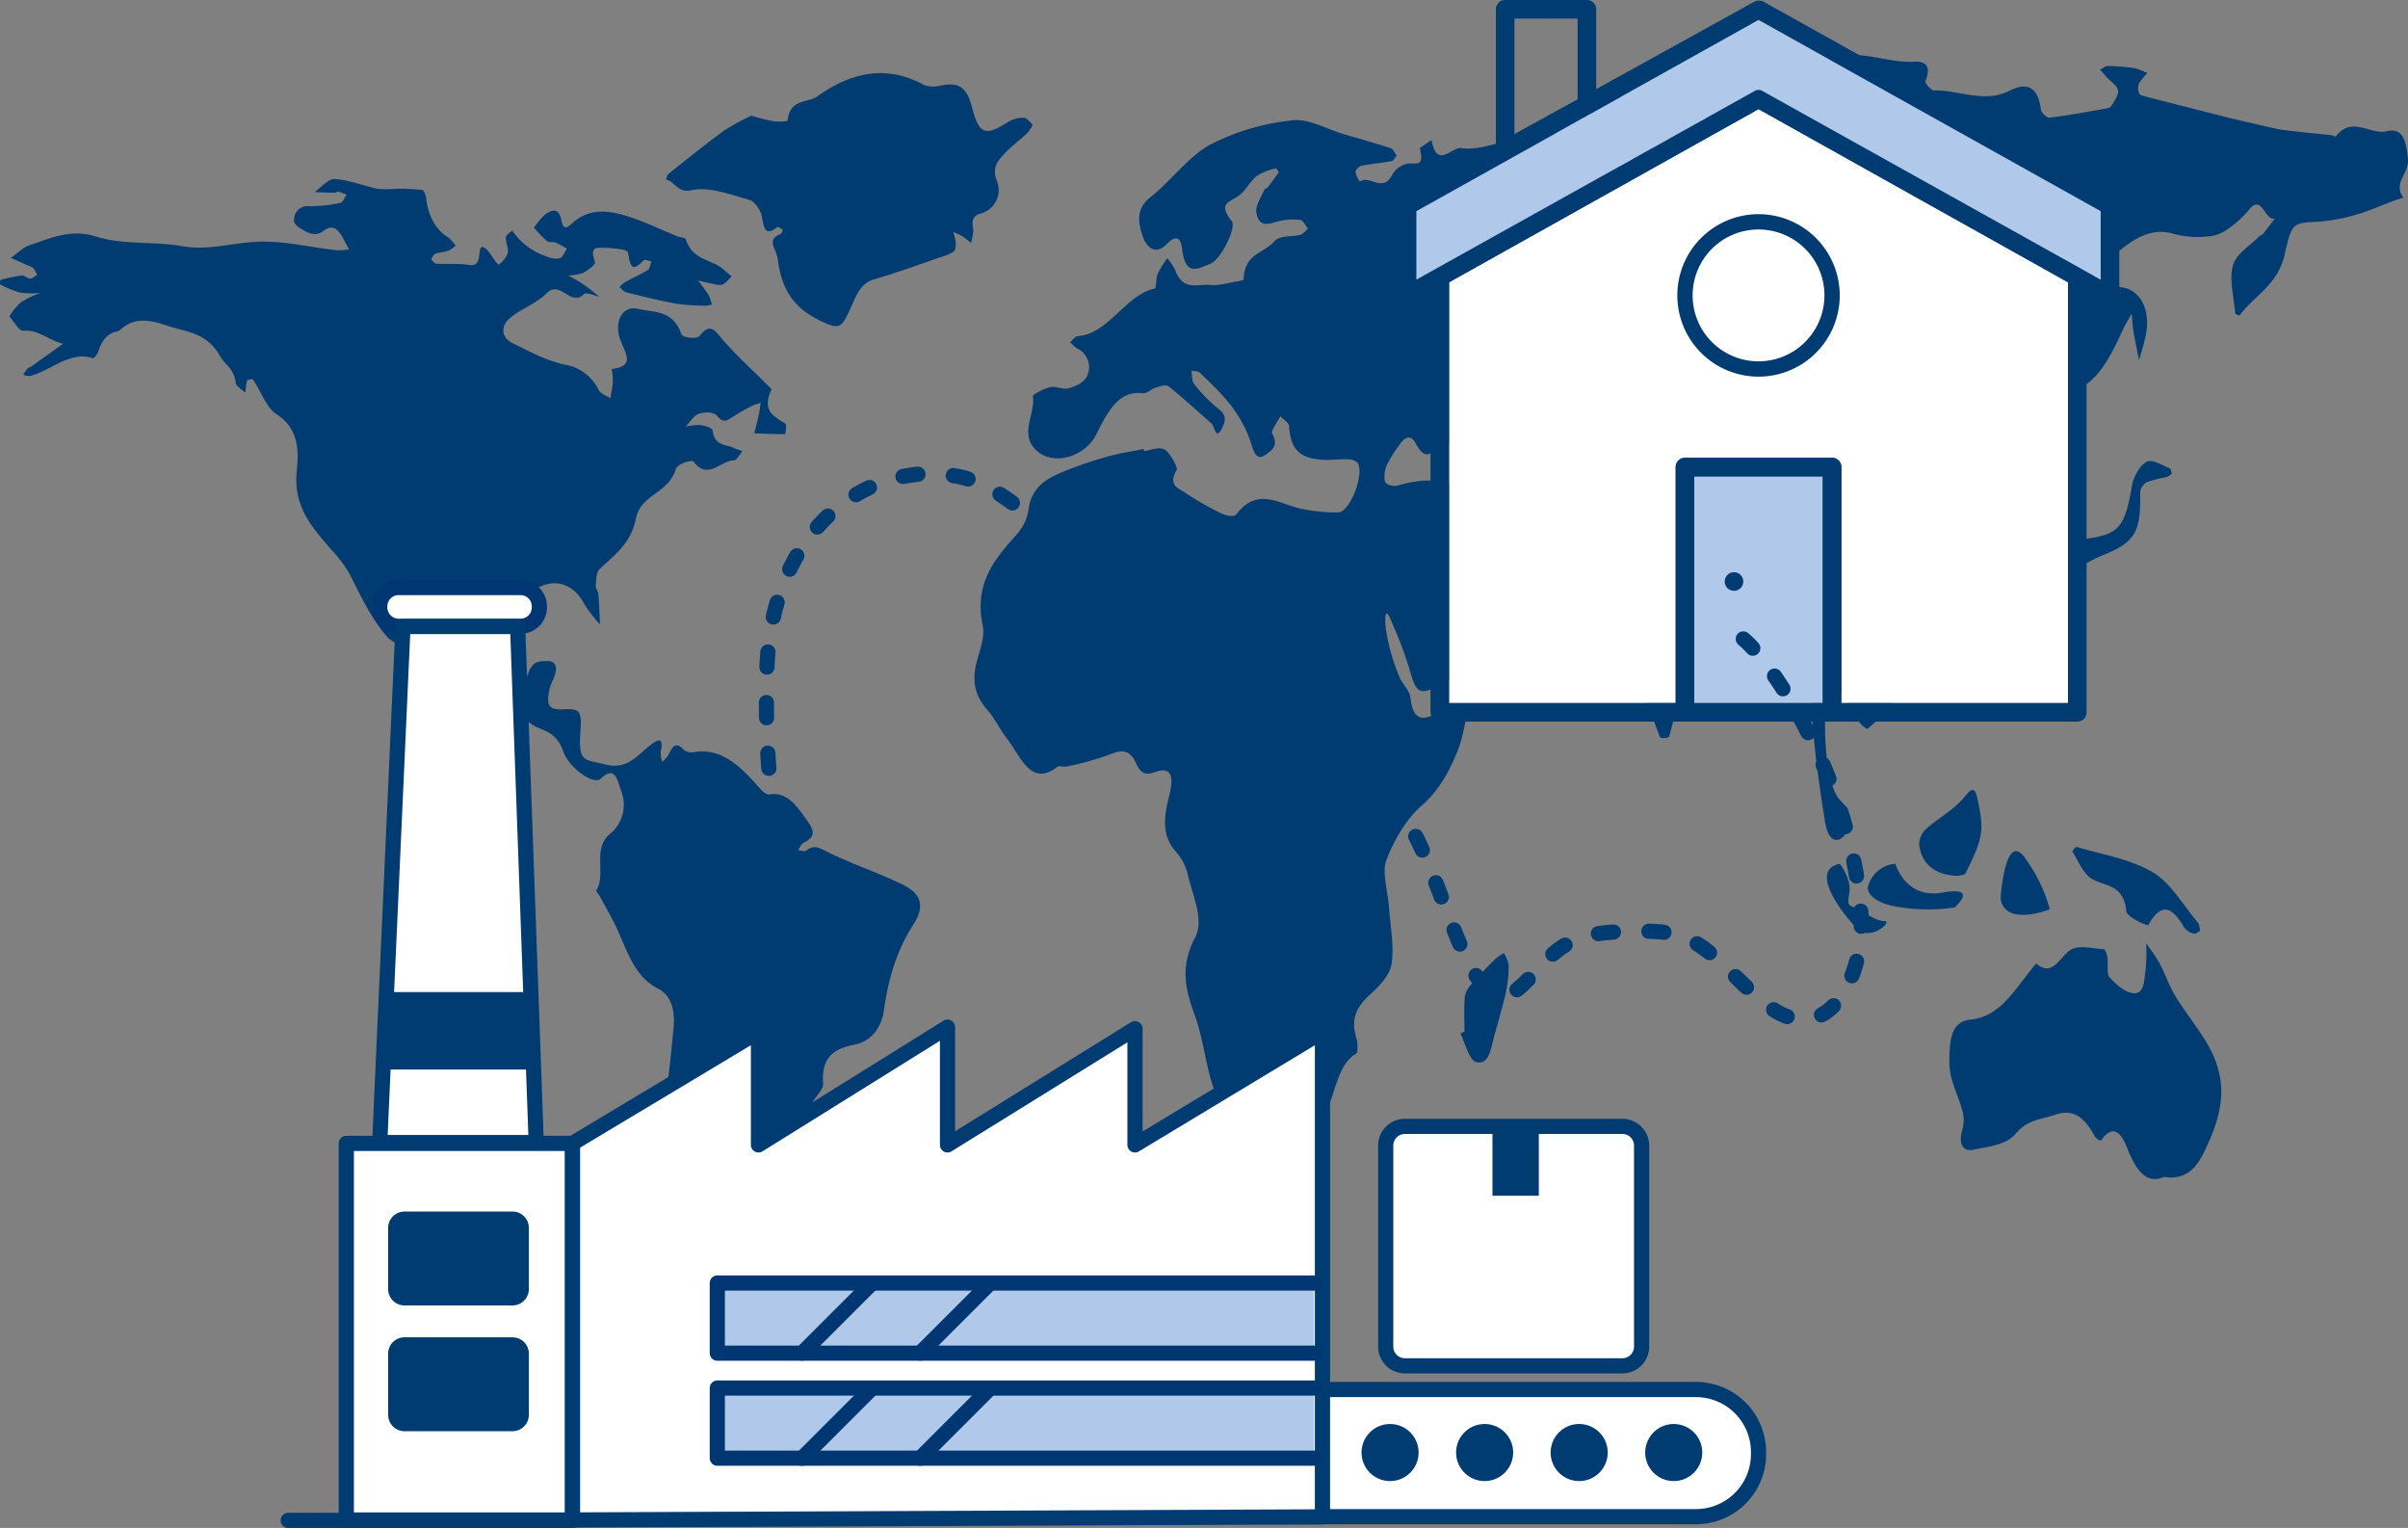 <svg xmlns="http://www.w3.org/2000/svg" viewBox="0 0 475.262 301.498"><rect x="0" y="0" width="475.262" height="301.498" fill="#808080" stroke="none"/><title>Comparison Page for Sealy</title><path d="M202.125,23.242c.58.031,1.142.891,1.708,1.371a8.544,8.544,0,0,1-1.041,1.625c-1.519,1.431-3.205,2.61-4.628,4.178-1.243,1.385-2.51,2.61-1.327,5.511a4.763,4.763,0,0,1-3.233,6.181c-1.494.442-1.898,1.264-1.519,3.111a8.236,8.236,0,0,1-.457,2.721,18.347,18.347,0,0,0-1.693-1.327,15.658,15.658,0,0,0-1.815-.842,11.225,11.225,0,0,1,.519,2.092c.035.591-.074,1.535-.379,1.752a9.077,9.077,0,0,1-2.491,1.091c-4.435,1.515-8.851,3.151-13.33,4.435-2.991.852-3.786,4.176-5.025,6.673-1.252,2.529-1.786,3.106-4.311,2.022-5.19-2.228-8.727-5.385-9.584-12.661-.249-2.107-2.485-3.806.655-5.071.165-.07.227-.544.336-.827-.389-.161-.944-.623-1.156-.443-2.149,1.726-2.558.475-2.978-2.047-.212-1.31-1.447-3.067-2.453-3.344-3.818-1.04-7.892-2.696-11.548-1.893-2.631.584-3.239-1.836-4.934-2.112.155-.384.238-.929.493-1.129,3.668-2.901,7.305-5.871,11.066-8.593a42.199,42.199,0,0,1,5.297-2.887,40.185,40.185,0,0,0,4.245,1.071c.995.129,2.884.103,2.905-.102.473-4.421,3.979-3.407,5.914-4.806,6.549-4.711,13.569-6.269,20.893-2.284a5.068,5.068,0,0,0,3.223.211c2.976-.564,5.125-.544,6.329,4.139,1.467,5.731,2.75,5.807,7.382,2.894A5.306,5.306,0,0,1,202.125,23.242ZM388.014,172.185c1.148-2.419,2.486-4.902,2.931-7.572.375-2.266-.202-4.878-.714-7.213-.311-1.426-.757-2.343-2.31-.379-2.163,2.734-5.256,4.312-7.828,6.59a4.379,4.379,0,0,0-1.319,2.997c.447,3.907,3.211,6.148,7.721,6.212C386.724,172.745,387.762,172.745,388.014,172.185Zm-92.94,17.09c-1.565,1.571-3.118,3.169-4.596,4.864a4.983,4.983,0,0,0-1.369,2.465c-.191,2.282-.066,4.613-.066,6.917-.27.147-.54.295-.804.443.991,1.944,1.726,5.16,3.029,5.563,2.615.815,2.968-2.649,3.621-5.011.804-2.934,1.68-5.84,2.345-8.817a25.132,25.132,0,0,0,.523-5.347,6.42,6.42,0,0,0-.959-2.284A11.42,11.42,0,0,0,295.074,189.275ZM178.048,174.497c-5.08-2.466-10.403-4.167-15.442-6.746-1.463-.743-2.271-.834-3.481.085-.373.288-1.053-.046-1.597-.091.326-.475.581-1.168.997-1.386,2.261-1.174,2.459-2.142.649-4.633-2.065-2.857-3.829-5.487-7.305-4.961-.583.09-1.369-.597-1.873-1.175-3.69-4.203-7.462-8.079-12.998-7.193a2.436,2.436,0,0,1-2.059-.461c-1.614-1.778-2.273-.483-3.04,1.072a5.973,5.973,0,0,1-1.188,1.309,5.796,5.796,0,0,1-.328-1.996c.499-2.201.094-2.811-1.591-1.617-2.845,2.022-4.696,5.268-9.23,4.158-4.379-1.072-5.432-.392-5.007-6.48.29-4.146-.062-4.59-3.456-4.421-2.806.141-3.371-.744-2.584-4.191.204-.86.67-1.61.956-2.452.618-1.803.119-2.913-1.469-2.873-1.54.039-2.879-.117-3.792,2.541-.876,2.547-3.419,3.138-5.64,1.72-3.081-1.971-4.398-8.164-3.059-13.758.559-2.343,4.59-4.537,7.464-4.397a9.465,9.465,0,0,0,3.985-.944c3.294-1.371,6.501.04,8.326,3.517a29.24,29.24,0,0,0,3.134,4.102c-.103-2.016-.159-4.05-.32-6.066-.043-.506-.556-1.008-.518-1.469.093-1.136.081-2.714.652-3.279,2.896-2.87,6.221-4.897,7.28-10.12.975-4.794,6.411-4.864,7.885-9.76.286-.938,3.103-1.932,3.485-1.426,2.839,3.716,5.339-.25,7.954-.256.566,0,1.137-1.188,1.702-1.823-.586-.218-1.193-.397-1.774-.668-1.593-.712-3.72-.326-4.14-3.464-.073-.521-1.614-.925-2.496-1.026a11.145,11.145,0,0,0-2.817.32c.872-.891,1.649-2.234,2.646-2.554,1.127-.373,2.891-.398,3.581.436,1.199,1.431,1.92.989,3.025.225a38.451,38.451,0,0,1,4.01-2.279,9.111,9.111,0,0,1,1.565-.519c-.118.757-.207,1.528-.367,2.272-.276,1.245-.586,2.489-.893,3.728,2.03.084,4.047.193,6.071.161a5.109,5.109,0,0,0,.146-2.009c-2.267-1.444-4.851-2.541-2.838-6.771.056-.114-.784-.885-1.221-1.322-2.802-2.81-5.728-5.46-8.368-8.482-1.52-1.747-2.454-3.57-4.57-.817-.556.733-3.377.367-3.622-.32-1.696-4.87-5.472-4.235-8.476-4.986-2.848-.712-4.67,1.964-3.789,5.39.754,2.902,3.695,5.866-1.478,6.469a15.033,15.033,0,0,1,.234,2.465c-.073,1.123-.32,2.227-.498,3.331-.783-.539-1.857-.84-2.308-1.656a9.114,9.114,0,0,0-6.739-5.011c-3.528-.737-6.932-2.58-10.289-4.249-2.302-1.149-2.333-3.388-.419-4.986,2.261-1.868,5.105-2.772,7.19-4.857,2.673-2.676,4.717,2.727,7.27.243.581-.565,2.063.27,3.138.457-1.094-.842-2.163-1.74-3.289-2.515-.929-.636-1.926-1.129-2.895-1.681a9.994,9.994,0,0,0,2.885-.474c.928-.45,2.51-1.676,2.422-2.029-.373-1.527-1.006-2.99.969-2.972,1.941.02,5.454.225,5.547.944.462,3.234,1.031,3.696,3.046,1.565.279-.289,1.031.129,1.571.205-.223.584-.332,1.457-.701,1.689-1.391.872-2.873,1.494-4.295,2.271a8.96,8.96,0,0,0-1.324,1.065c.432.359.82.93,1.283,1.047,3.289.813,6.572,1.648,9.883,2.251a44.098,44.098,0,0,0,5.876.412,4.625,4.625,0,0,0,1.21-.27,9.638,9.638,0,0,0-.664-1.861c-.624-1.001-1.355-1.899-2.044-2.837,1.093.244,2.19.527,3.289.726a2.733,2.733,0,0,0,1.675.019,8.213,8.213,0,0,0,1.629-1.603,15.018,15.018,0,0,1-1.313-1.079c-2.385-2.368-6.298-1.816-7.703-6.167-.126-.405-1.086-.377-1.646-.602-3.205-1.311-6.37-2.851-9.628-3.897-3.82-1.238-7.772-1.836-11.234,1.362-1.286,1.192-1.727.956-2.09-.757-.528-2.522-1.966-1.868-3.124-1.092A13.221,13.221,0,0,0,105.403,44.932a25.674,25.674,0,0,0,2.547,2.643c.437.353,1.178.076,1.729.296a17.475,17.475,0,0,1,2.193,1.206c-.429.648-.767,1.637-1.317,1.848a3.632,3.632,0,0,1-2.298-.2,13.199,13.199,0,0,1-7.124-5.185c-.025-.031-1.265.796-1.295,1.284-.074,1.046.606,2.273.363,3.172a4.996,4.996,0,0,1-1.817,2.245c-1.13-1.09-1.981-3.234-3.139-3.498-1.125-.251.161,3.966-2.52,3.548-2.185-.347-4.426-.134-6.637-.263-.347-.025-.679-.564-1.016-.872.28-.373.508-.95.84-1.078.841-.308,1.754-.328,2.599-.623a5.884,5.884,0,0,0,1.422-.989,8.423,8.423,0,0,0-1.442-1.59c-2.522-1.555-3.999-4.211-4.406-7.926-.062-.546-.476-1.444-.777-1.476a47.553,47.553,0,0,0-4.976-.238,20.24,20.24,0,0,1-3.693.032c-2.87-.578-5.698-1.759-8.562-1.938-1.296-.085-2.666,1.662-4,2.573,1.297.052,2.595.108,3.891.128.292,0,.597-.255.867-.197a13.322,13.322,0,0,1,1.587.589c-.414.56-.777,1.522-1.255,1.611a27.994,27.994,0,0,1-6.132.648,2.672,2.672,0,0,0-2.984,2.978c.047.898,1.941,1.875,3.119,2.368A2.799,2.799,0,0,0,63.738,45.644c1.898-1.527,2.993-.449,4,1.418.384.712.762,1.431,1.14,2.136a12.268,12.268,0,0,1-2.364.194c-5.36-.591-10.734-1.965-16.054-1.669-4.814.269-9.514,1.739-14.474.86-5.678-1.001-11.638-.205-17.126-1.933-4.852-1.508-8.821.308-13.07,1.76-1.297.436-2.439,1.63-3.652,2.477,1.224.544,2.454,1.085,3.674,1.636a1.966,1.966,0,0,1,.798.436,8.923,8.923,0,0,1,.743,1.264c-.457.263-.913.745-1.367.745-.559-.006-1.13-.655-1.668-.597a31.088,31.088,0,0,0-4.192.841,1.983,1.983,0,0,0-.109.905,20.42,20.42,0,0,0,4,1.629,18.5,18.5,0,0,0,3.954.059A21.833,21.833,0,0,0,4.127,59.634a14.308,14.308,0,0,0-2.295,2.804c.941,1.001,1.932,2.919,2.798,2.829,2.936-.289,5.178,2.001,7.833,2.554C10.378,69.311,8.298,70.806,6.212,72.282c-.258.18-.586.231-.799.462a9.619,9.619,0,0,0-.83,1.181,3.128,3.128,0,0,0,1.224.275c4.197-.93,7.814-5.011,12.489-3.537.28.09.975-.826,1.152-1.429.585-2.004,1.836-3.454,3.48-3.793a1.686,1.686,0,0,0,.825-.385c3.103-2.792,6.398-1.739,9.644-.668,3.596,1.182,7.441,1.252,10.025,5.877.948,1.695,2.849,2.569,3.091,5.239.074.743,1.255,1.341,1.925,2.002a11.718,11.718,0,0,1,.32-2.345c.096-.261,1.055-.435,1.199-.217,1.556,2.265,2.647,5.519,4.587,6.77,3.963,2.535,4.488,6.282,4.083,10.659-.966,7.52,2.957,11.602,6.594,15.895a26.091,26.091,0,0,1,3.787,4.999c2.245,4.479,4.394,9.016,7.58,12.603a7.784,7.784,0,0,0,2.261,1.323,19.794,19.794,0,0,0-.913-2.483c-.976-1.81-2.075-3.517-3.031-5.347a5.239,5.239,0,0,1-.128-1.841c.394.155.917.175,1.171.506,2.656,3.403,6.553,6.36,7.585,10.417,1.53,6.019,5.49,7.284,8.795,9.754a9.062,9.062,0,0,0,7.014,1.379c2.107-.334,4.447,3.073,6.885,4.036,2.236.874,3.895,1.65,4.932,4.646,1.152,3.325,6.044,6.706,7.395,5.403,2.864-2.778,3.299.372,3.985,2.226a7.477,7.477,0,0,1-2.149,8.671c-3.584,2.926-.659,7.887-2.703,11.152-.074.109.522.79.758,1.239,1.265,2.401,2.677,4.718,3.756,7.247,1.852,4.356,3.498,8.752,7.565,10.813,2.879,1.469,3.522,4.505,3.147,8.168-.83,8.214-1.483,16.455-4.125,24.207a18.293,18.293,0,0,0-.456,4.258c-.227,3.037-.274,6.099-.69,9.088-.348,2.523-1.717,4.994-1.602,7.407.447,8.901,4.944,13.784,11.435,12.02a6.477,6.477,0,0,0,1.208-.611c-.307-.322-.587-.667-.904-.964-4.445-4.126-4.41-4.073-.373-9.119a6.879,6.879,0,0,0,.798-3.24c-1.944-1.052-.819-1.878-.18-3.234.87-1.875,4.681-2.458,2.028-6.147-.04-.053.426-.956.711-1.014,2.697-.534,4.399-4.371,7.56-3.433.383.107,1.214-.605,1.369-1.137.498-1.822.321-4.365,1.28-5.454,1.069-1.207,3.131-.986,4.675-1.674.618-.269,1.034-1.258,1.515-1.951,1.209-1.753,2.435-3.498,3.6-5.282.649-.981,1.785-2.136,1.702-3.087-.519-5.982,3.201-7.053,6.326-7.72,3.429-.737,5.228-3.632,5.659-6.7.888-6.347,2.516-11.803,5.815-16.954C182.676,178.648,181.762,176.292,178.048,174.497ZM474.344,39.002c-.568.176-1.143.337-1.699.543-2.678.994-5.319,2.186-8.031,2.937a34.881,34.881,0,0,1-7.721,1.303c-4.329.17-4.665.486-5.935,6.286-1.337,6.14-5.923,8.128-8.919,12.146-.108.139-.854-.215-.877-.406-.263-3.18-1.235-6.785-.451-9.421.724-2.445,3.343-3.858,5.144-5.706.241-.249.606-.294.825-.567.792-.978,1.545-2.001,2.312-3.018-1.917.706-2.514-4.858-5.023-1.809a21.393,21.393,0,0,1-4.635,4.164A7.616,7.616,0,0,1,435.452,46.678a18.319,18.319,0,0,1-6.299-.486c-6.212-1.98-10.507,3.24-15.23,6.941a7.589,7.589,0,0,0-1.148,1.753,6.223,6.223,0,0,0,1.536.972c1.594.382,3.217.551,4.824.904,3.582.772,5.363,4.683,4.339,9.54-.336,1.635-.854,3.195-1.29,4.783-.365-1.869-.773-3.716-1.089-5.595-.197-1.175-.256-2.398-.37-3.59-.577,1.029-1.219,2.002-1.72,3.107-2.838,6.212-5.767,11.997-12.007,12.631-1.507.154-2.81,2.995-4.345,4.305-2.461,2.091-.795,4.012-.271,6.309a10.294,10.294,0,0,1-.72,5.153c-.283.766-1.568.839-2.395,1.23-.18-.995-.734-2.245-.479-2.952,1.284-3.628-2.118-3.091-2.292-4.865-.321-3.263-1.033-3.232-3.288-2.716-1.324.302-3.038-2.938-4.802-.103-.47.743-1.443,1.818-1.317,2.142a5.847,5.847,0,0,0,1.834,2.452c.462.368,1.221-.008,1.814.16a6.457,6.457,0,0,1,1.448.921c-.202.516-.322,1.346-.616,1.494-2.988,1.481-1.975,3.437-.707,6.036,2.493,5.094,1.91,8.296-1.333,12.616-3.448,4.572-6.617,9.435-12.087,9.377-.606-.006-1.226,2.591-1.847,3.961-.548,1.216-1.111,2.43-1.666,3.637a37.384,37.384,0,0,1-.718-3.704c-.131-1.295-.045-2.62-.049-3.931-.795.525-1.858.782-2.314,1.642-.632,1.155-1.395,3.158-1.046,4.114.717,1.995,2.428,3.336,3.141,5.337.806,2.276,1.889,5.66,1.209,7.325-1.085,2.634-3.497,4.328-5.462,6.19-.254.242-1.35-.743-1.845-1.428-.964-1.354-1.699-3.004-2.663-4.358-1.243-1.73-2.609-3.658-3.665.346a1.753,1.753,0,0,1-.25.418c-.213,5.653-.138,16.298,3.148,19.404,4.534,4.292-1.9,12.27-3.22,3.99-1.317-8.282-3.445-22.812-2.27-28.582-.146-3.584-.207-7.206-3.735-2.883-.099.123-1.314-.87-1.552-1.621-.592-1.863-.67-4.108-1.449-5.778-.936-2.025-2.514-5.255-3.57-5.093-2.571.382-5.157,2.075-7.428,3.93a32.897,32.897,0,0,0-5.988,6.838c-1.036,1.502-1.535,3.777-2.085,5.793-.949,3.504-1.7,7.104-2.673,10.585-.098.332-1.695.441-1.819.111-1.698-4.432-3.354-8.901-4.83-13.47a44.907,44.907,0,0,1-1.561-7.191c-.333-2.267.99-6.279-2.866-4.114-.185.101-1.078-1.694-1.48-2.724-1.607-4.093-4.325-5.631-7.601-5.176-3.452.478-7.167,1.562-9.942-2.899-.329-.523-1.193-.971-1.62-.759-3.7,1.847-5.666-1.662-7.996-4.351-.713-.824-1.851-.978-2.799-1.427a15.443,15.443,0,0,0,.544,3.761,55.476,55.476,0,0,0,2.782,5.005c1.405,2.577,2.727,4.364,5.21,1.605,2.784-3.115,4.426,1.105,6.273,2.628,2.053,1.701.295,3.93-.612,5.189-2.095,2.928-4.256,6.03-6.838,7.994-3.342,2.548-7.093,4.152-10.72,5.976-3.543,1.775-4.169,1.024-5.418-3.592a88.249,88.249,0,0,0-3.744-9.773c-1.526-3.836-1.612,3.327,1.802,11.482.599,1.427,1.966,2.561,2.145,3.996.627,5.301,2.89,4.181,5.456,3.188a48.188,48.188,0,0,1,6.066-1.547c-.675,2.908-1.053,6.007-2.092,8.642-1.725,4.389-3.837,8.187-7.197,11.07-2.882,2.497-5.369,6.597-6.965,10.748-.914,2.377.312,6.264.534,9.465.258,3.652,1.003,7.442.519,10.908-.306,2.2-2.259,4.321-3.834,5.764-2.505,2.304-4.54,4.453-3.103,9.127.267.847.245,2.73-.039,2.908-3.971,2.297-4.023,8.346-6.435,12.234-4.23,6.863-9.762,7.448-15.365,8.339-.91.154-2.347-2.128-3.018-3.702-1.268-3.024-2.168-6.33-3.207-9.54-.366-1.132-.74-2.274-1.024-3.436-.968-3.909-1.568-8.068-2.924-11.698-1.953-5.241-2.7-9.605.163-15.102,1.802-3.453-.456-8.128-1.372-12.094a10.84,10.84,0,0,0-2.296-4.666c-3.028-3.269-2.505-7.036-1.454-11.197,1.045-4.135.196-5.719-2.7-4.695-1.836.655-2.892.471-3.86-1.722-1.287-2.937-3.093-2.575-5.268-1.685a59.014,59.014,0,0,1-8.475,2.349c-.606.154-1.372-.273-1.841.094-5.211,4.02-7.186-2.2-9.958-5.725-1.335-1.701-2.336-3.901-3.735-5.478-2.608-2.921-3.229-6.028-1.978-10.2.599-2.026,1.411-4.542,1.019-6.412-1.616-7.678,1.682-12.33,5.33-16.532,1.678-1.929,3.234-3.291,3.713-6.581.593-4.151,3.361-5.844,6.04-7.008a78.718,78.718,0,0,1,9.358-3.275c2.402-.706,4.869-1.044,7.297-1.553.017.146.033.28.049.419,1.389-.154,2.961-.921,4.121-.287,1.069.582,2.575,3.607,2.392,3.923-1.831,3.078.254,3.665,1.47,4.467a63.546,63.546,0,0,0,7.23,4.167c.948.456,2.565.86,3.071.184,4.345-5.734,8.924-1.597,13.422-.957a31.697,31.697,0,0,0,6.74.597c2.21-.156,4.959-7.148,3.86-9.562-.284-.618-1.265-.876-1.933-.905-1.845-.088-3.702.236-5.544.051-3.058-.316-5.88-1.168-6.145-6.558-.033-.72-1.134-1.338-1.743-1.995-.594,1.127-1.861,2.959-1.677,3.291,1.442,2.552-.005,3.393-1.215,4.283-1.95,1.436-2.411-.838-2.966-2.479-2.092-6.234-6.088-9.901-10.009-13.655-.424-.405-1.121-.295-1.692-.433.146.876.091,2.067.489,2.56a29.284,29.284,0,0,0,4.759,4.903c1.476,1.089,1.71,2.097.828,3.835-1.339,2.657-1.476-.353-2.086-.87-2.826-2.415-5.557-5.033-8.444-7.301-.627-.493-1.742-.015-2.609.236-.886.257-1.763,1.221-2.591,1.104-4.697-.663-6.98,3.827-9.097,8.068-2.39,4.799-9.316,6.587-12.464,2.51-2.39-3.112.426-6.639-.064-10.018-.043-.308,2.183-1.517,3.424-1.774,1.193-.25,2.52.559,3.68.215,1.307-.391,3.055-1.114,3.615-2.459a4.069,4.069,0,0,0-1.966-5.38,8.429,8.429,0,0,1-1.408-1.26c.515-.419,1.023-1.155,1.561-1.192,5.975-.398,9.437-8.193,15.153-9.385.294-.06.218-2.054.588-2.931a21.677,21.677,0,0,1,1.863-3.046,10.297,10.297,0,0,1,1.562,2.311c1.541,4.284,4.481,2.716,6.894,2.959,1.774.169,3.593-.426,5.396-.707.429-.072,1.231-.243,1.235-.405.147-5.129,3.964-5.086,5.995-7.435,1.171-1.354,3.469-.868,5.234-1.361.532-.155.984-.773,1.474-1.193-.506-.597-.995-1.694-1.519-1.722a12.667,12.667,0,0,0-5.063.45c-1.802.654-3.311.5-3.627-2.047-.157-1.28.949-2.87,1.541-4.269.13-.315.567-.36.785-.649.724-.94,1.422-1.933,2.129-2.914-.208-.257-.457-.78-.606-.735a10.956,10.956,0,0,0-3.723,1.457c-1.383,1.097-2.386,3.181-3.807,4.071-1.917,1.221-3.816,1.53-1.164,4.865,1.008,1.265-2.184,7.649-4.237,8.421-2.265.847-4.911,2.723-5.548-2.892-.305-2.629-1.443-2.622-2.983-1.046-2.042,2.106-3.927,1.214-4.912-1.796-.914-2.812-1.019-5.33,1.585-7.368,4.093-3.211,7.601-8.134,11.906-10.447a45.812,45.812,0,0,1,16.151-4.754c3.227-.396,6.62,1.685,9.936,2.659,3.174.927,6.355,1.825,9.512,2.847.442.148.768.957,1.149,1.45-.338.383-.638,1.03-1.008,1.088-1.972.369-3.963.516-5.929.905-.458.097-1.235.849-1.208,1.194a4.375,4.375,0,0,0,.867,1.928c2.008-1.331,4.508,2.281,6.386-1.311a4.429,4.429,0,0,1,3.146-2.236c1.612-.119,3.24.698,2.31-2.938-.049-.183,1.503-1.126,2.314-1.707,1.056,5.874,3.984,1.309,5.891,1.597,2.81.435,5.756-.678,8.625-1.259,2.669-.552,5.313-1.743,7.976-1.781,2.57-.037,5.133,1.075,7.709,1.611a12.186,12.186,0,0,0,2.217.088,25.428,25.428,0,0,1-.811-2.411c-.233-.973-.702-2.607-.446-2.887a17.932,17.932,0,0,1,4.956-4.085c.63-.288,2.771,2.26,2.651,2.657-.942,3.18,1.841,7.331-1.399,9.849-.3.22-.241,1.274-.342,1.943.44-.029.99.154,1.301-.139.88-.81,1.572-2.114,2.52-2.694a12.468,12.468,0,0,1,3.55-1.097,23.907,23.907,0,0,0,2.476-.587,3.319,3.319,0,0,0-.102-1.63c-.758-.53-1.798-1.383-2.395-1.05-2.805,1.582-3.703.22-3.328-3.467.043-.457.523-.825.795-1.23,2.324,4.284,3.292-1.252,4.648-1.126,1.972.184,3.856,2.186,5.789,3.372.779.472,1.584.846,2.386,1.266-.496-1.133-.932-2.326-1.509-3.371-.256-.45-.861-.487-1.216-.876a6.696,6.696,0,0,1-.717-1.369,5.26,5.26,0,0,1,1.121-.706c5.799-1.775,11.603-3.556,17.429-5.22a13.557,13.557,0,0,1,3.626-.206c1.23,0,2.696.736,3.636.067,5.98-4.255,12.06-.353,18.067-.707,1.551-.097,3.876.096,2.33,3.96-.059.146,1.122,1.722,1.71,1.708,5.008-.125,9.944,2.635,15.061,0,2.318-1.194,5.385-1.672,6.05,3.739.082.693,1.157,1.693,1.708,1.634,3.649-.441,7.281-1.119,10.913-1.76.456-.081,1.049-.153,1.3-.567.567-.92,1.477-2.244,1.313-3.039-.212-1.016-1.355-1.671-2.096-2.474q-.744-.818-1.477-1.647c.545-.252,1.083-.708,1.627-.7a39.081,39.081,0,0,1,5.087.391,13.818,13.818,0,0,1,2.64.985,14.016,14.016,0,0,0-1.678,2.09,3.119,3.119,0,0,0-.021,1.767,1.123,1.123,0,0,0,.767.633q8.02,2.073,16.063,4.099c2.526.635,5.068,1.202,7.602,1.782a40.233,40.233,0,0,0,4.028.861c3.191.404,6.39.692,9.584,1.038.302.029.755.397.87.228,3.147-4.129,6.74-.228,10.094-1.022,2.95-.692,3.762,1.566,4.123,5.452C475.538,34.283,472.203,36.027,474.344,39.002ZM291.895,94.879a31.007,31.007,0,0,0-2.345-3.498c-.954-1.09-2.594-1.643-3.066-2.914-.861-2.31-1.578-2.374-2.714-.609-1.64,2.542-2.92,2.342-4.351-.372-1.007-1.907-2.237-1.174-3.218.307a26.238,26.238,0,0,0-2.423,3.837,5.48,5.48,0,0,0-.42,3.427c.202.611,1.702.981,2.485.757,4.02-1.18,7.995-1.539,11.958.27a6.494,6.494,0,0,0,1.267.007C289.513,95.9,290.702,95.392,291.895,94.879ZM304.751,89.4a16.941,16.941,0,0,0,2.466-.328,13.681,13.681,0,0,0,2.168-1.02c-.478-.854-.82-2.155-1.473-2.465a5.712,5.712,0,0,0-3.254-.225c-1.125.193-2.183.905-3.308,1.168-3.134.732-3.793,2.323-1.978,5.48a9.324,9.324,0,0,0,2.907,3.172c1.612,1.007,1.565,1.501.237,2.931-2.215,2.396-1.998,3.53.639,4.763a16.953,16.953,0,0,0,2.702.827c3.078.077,3.824-.955,2.917-4.248a70.458,70.458,0,0,0-2.715-7.008C305.633,91.42,305.188,90.412,304.751,89.4ZM429.303,196.481c-1.204-1.996-1.988-4.364-3.102-6.457a41.963,41.963,0,0,0-2.606-3.862,35.96,35.96,0,0,1-.119,5.154c-.32,1.944-.145,5.025-2.605,4.639-1.619-.256-3.293-1.732-4.548-3.176-.587-.679-.204-2.587-.391-3.903-.077-.589-.472-1.57-.746-1.584-2.268-.102-4.987-.963-6.699.257-2.148,1.532-3.341,5.236-6.563,2.618-.109-.096-.826.899-1.23,1.412-3.381,4.202-6.178,9.067-11.802,9.619-3.574.354-4.14,3.556-4.156,8.156-.011,3.806,1.644,6.431,2.511,9.6a6.901,6.901,0,0,1,.151,3.618c-.935,2.83-.214,4.778,2.138,4.276,2.858-.604,6.385-.887,8.239-3.093,2.453-2.927,5.218-2.882,7.911-3.812,3.367-1.156,5.587.274,7.777,4.298.233.436,1.143.907,1.214.797,3.062-4.408,4.727.456,5.407,2.09,1.763,4.256,3.796,6.503,6.988,5.109,5.498.821,7.259-3.177,9.132-7.506,3.164-7.337,3.014-13.208-1.122-19.708C433.235,202.103,431.107,199.439,429.303,196.481Zm-19.408-29.359c-.239-.07-.602.527-.914.814,1.078,1.714,1.919,3.843,3.289,5.031,2.479,2.157,6.796.905,7.389,6.816.113,1.174,4.19,3.01,4.352,2.727,2.703-4.748,4.82-3.38,7.047.463a3.319,3.319,0,0,0,1.919,1.245c.364.122.854-.36,1.261-.552-.174-.797-.152-1.257-.333-1.47-2.947-3.472-5.494-8.009-8.991-10.062C420.306,169.425,414.948,168.649,409.895,167.122Zm13.805-76.006c-1.307.634-2.615,2.92-2.922,4.743-1.404,8.219-2.556,9.573-9.032,10.44-1.614.223-3.202,1.546-4.617,2.707a3.514,3.514,0,0,0-.15,2.78,2.004,2.004,0,0,0,2.091.654c1.998-.789,3.866-2.053,5.864-2.849,6.475-2.58,7.625-4.512,7.46-12.476a2.766,2.766,0,0,1,1.354-1.996,26.547,26.547,0,0,1,3.886-.982,3.895,3.895,0,0,0,1.022-.698c-.161-.45-.223-.963-.383-1.026C426.729,91.86,424.908,90.539,423.7,91.117Zm-40.313,85.009c-7.352,1.341-9.296-5.679-9.296-5.679a6.054,6.054,0,0,0-5.401,4.486c-.254.745.432,3.332,6.699,4.132a35.707,35.707,0,0,0,10.375,0S390.738,174.783,383.387,176.126Zm-16.716,3.299c-2.016-.975-2.091-.63-1.66-3.299.43-2.67-1.872-5.679-1.872-5.679-6.45,1.238,1.01,10.493,3.538,12.899,2.526,2.406,6.988-1.605,5.262-1.605C370.211,181.741,368.689,180.405,366.671,179.424Zm37.9,0a31.112,31.112,0,0,0-5.19-10.516c-3.678-4.546-4.538,8.372-4.538,8.372C395.704,182.987,404.571,179.424,404.571,179.424Z" style="fill:#003b71"></path><path d="M408.156,138.725H363.429V92.164a1.835,1.835,0,0,0-1.834-1.834h-29.035a1.835,1.835,0,0,0-1.832,1.834V138.725H286.001V55.698l61.077-34.171,61.077,34.171Z" style="fill:#fff"></path><rect x="334.393" y="93.996" width="25.371" height="44.727" style="fill:#b0c8e9"></rect><path d="M277.286,269.505h42.921a3.793,3.793,0,0,0,3.793-3.793V226.051a3.793,3.793,0,0,0-3.793-3.793H277.286a3.793,3.793,0,0,0-3.792,3.793v39.66a3.793,3.793,0,0,0,3.792,3.793" style="fill:#fff"></path><path d="M277.288,222.258h42.92A3.793,3.793,0,0,1,324,226.051v39.661a3.793,3.793,0,0,1-3.793,3.793H277.286a3.792,3.792,0,0,1-3.792-3.792V226.051A3.793,3.793,0,0,1,277.288,222.258Z" style="fill:none;stroke:#003b71;stroke-miterlimit:10;stroke-width:2.996px"></path><path d="M334.73,299.272h-82.642V274.184h82.642a12.35,12.35,0,0,1,12.349,12.35v.391a12.349,12.349,0,0,1-12.349,12.348" style="fill:#fff"></path><path d="M334.73,299.272h-82.642V274.184h82.642a12.35,12.35,0,0,1,12.349,12.35v.391A12.349,12.349,0,0,1,334.73,299.272Z" style="fill:none;stroke:#003b71;stroke-linecap:round;stroke-linejoin:round;stroke-width:2.996px"></path><path d="M102.722,123.578H78.684a3.731,3.731,0,0,1-3.73-3.732v-.184a3.731,3.731,0,0,1,3.73-3.731h24.038a3.732,3.732,0,0,1,3.732,3.731v.184a3.732,3.732,0,0,1-3.732,3.732" style="fill:#fff"></path><path d="M78.686,115.931h24.038a3.73,3.73,0,0,1,3.73,3.73v.186a3.73,3.73,0,0,1-3.73,3.73H78.686a3.732,3.732,0,0,1-3.732-3.732v-.183a3.732,3.732,0,0,1,3.732-3.732Z" style="fill:none;stroke:#003772;stroke-linecap:round;stroke-linejoin:round;stroke-width:2.996px"></path><path d="M279.985,286.616a5.63,5.63,0,1,1-5.631-5.63,5.631,5.631,0,0,1,5.631,5.63" style="fill:#003b71"></path><rect x="68.353" y="225.609" width="44.646" height="74.311" style="fill:#fff"></rect><rect x="68.353" y="225.609" width="44.646" height="74.311" style="fill:none;stroke:#003b71;stroke-linecap:round;stroke-linejoin:round;stroke-width:2.996px"></rect><polygon points="261.011 299.309 261.011 203.592 224.008 225.916 224.008 202.981 187.006 225.916 187.006 202.675 149.697 225.916 149.697 203.592 113 225.609 113 299.921 261.011 299.309" style="fill:#fff"></polygon><polygon points="261.011 299.309 261.011 203.592 224.008 225.916 224.008 202.981 187.006 225.916 187.006 202.675 149.697 225.916 149.697 203.592 113 225.609 113 299.921 261.011 299.309" style="fill:none;stroke:#003b71;stroke-linecap:round;stroke-linejoin:round;stroke-width:2.996px"></polygon><polygon points="102.162 123.623 79.533 123.623 74.945 225.456 105.833 225.456 102.162 123.623" style="fill:#fff"></polygon><polygon points="102.162 123.623 79.533 123.623 74.945 225.456 105.833 225.456 102.162 123.623" style="fill:none;stroke:#003b71;stroke-linecap:round;stroke-linejoin:round;stroke-width:2.996px"></polygon><polygon points="104.953 211.046 75.748 211.046 76.436 195.756 104.532 195.756 104.953 211.046" style="fill:#003b71"></polygon><path d="M101.158,257.587H79.83a3.221,3.221,0,0,1-3.222-3.221v-12.079a3.221,3.221,0,0,1,3.222-3.221h21.327a3.221,3.221,0,0,1,3.222,3.221v12.079a3.221,3.221,0,0,1-3.222,3.221" style="fill:#003b71"></path><path d="M101.158,282.404H79.83a3.221,3.221,0,0,1-3.222-3.222v-12.079a3.222,3.222,0,0,1,3.222-3.222h21.327a3.222,3.222,0,0,1,3.222,3.222v12.079a3.221,3.221,0,0,1-3.222,3.222" style="fill:#003b71"></path><polyline points="259.348 253.17 141.574 253.17 141.574 267.006 259.348 267.006" style="fill:#b0c8e9"></polyline><polyline points="259.348 253.17 141.574 253.17 141.574 267.006 259.348 267.006" style="fill:none;stroke:#003772;stroke-linecap:round;stroke-linejoin:round;stroke-width:2.996px"></polyline><polyline points="259.348 273.892 141.574 273.892 141.574 287.727 259.348 287.727" style="fill:#b0c8e9"></polyline><polyline points="259.348 273.892 141.574 273.892 141.574 287.727 259.348 287.727" style="fill:none;stroke:#003772;stroke-linecap:round;stroke-linejoin:round;stroke-width:2.996px"></polyline><path d="M335.971,286.616a5.63,5.63,0,1,1-5.631-5.63,5.631,5.631,0,0,1,5.631,5.63" style="fill:#003b71"></path><path d="M317.309,286.616a5.63,5.63,0,1,1-5.631-5.63,5.632,5.632,0,0,1,5.631,5.63" style="fill:#003b71"></path><path d="M298.647,286.616a5.63,5.63,0,1,1-5.63-5.63,5.63,5.63,0,0,1,5.63,5.63" style="fill:#003b71"></path><rect x="294.565" y="222.122" width="9.143" height="13.824" style="fill:#003b71"></rect><line x1="56.891" y1="300" x2="113.057" y2="300" style="fill:none;stroke:#003b71;stroke-linecap:round;stroke-linejoin:round;stroke-width:2.996px"></line><path d="M168.389,197.862c-13.412-17.221-17.786-36.573-17.043-65.379.742-28.804,20.783-41.968,37.818-38.465,19.345,3.977,41.554,42.562,51.988,62.512s27.732-6.448,35.868,4.547c8.134,10.995,12.778,42.038,22.538,34.095,2.772-2.257,5.073-5.552,7.887-7.699,4.534-3.462,9.924-3.626,15.079-3.707,3.5-.057,7.069-.098,10.409,1.374,8.912,3.926,15.819,18.219,24.991,15.746,6.218-1.678,9.968-11.51,9.391-20.382-1.714-26.391-17.756-49.976-23.243-54.426" style="fill:none;stroke:#003b71;stroke-linecap:round;stroke-linejoin:round;stroke-width:2.996px;stroke-dasharray:2.996,6.991"></path><line x1="171.983" y1="253.318" x2="158.308" y2="266.992" style="fill:none;stroke:#003772;stroke-linecap:round;stroke-linejoin:round;stroke-width:2.996px"></line><line x1="195.283" y1="253.318" x2="181.608" y2="266.992" style="fill:none;stroke:#003772;stroke-linecap:round;stroke-linejoin:round;stroke-width:2.996px"></line><line x1="171.983" y1="274.061" x2="158.308" y2="287.735" style="fill:none;stroke:#003772;stroke-linecap:round;stroke-linejoin:round;stroke-width:2.996px"></line><line x1="195.283" y1="274.061" x2="181.608" y2="287.735" style="fill:none;stroke:#003772;stroke-linecap:round;stroke-linejoin:round;stroke-width:2.996px"></line><path d="M347.078,42.262A16.028,16.028,0,1,0,363.106,58.288,16.045,16.045,0,0,0,347.078,42.262m0,29.036a13.008,13.008,0,1,1,13.008-13.009A13.022,13.022,0,0,1,347.078,71.298" style="fill:#003b71"></path><path d="M417.43,39.051,348.012.306A2.108,2.108,0,0,0,346.25.337l-31.213,17.245V1.834A1.837,1.837,0,0,0,313.203,0H297.073a1.835,1.835,0,0,0-1.831,1.834V28.617L276.837,38.991a1.972,1.972,0,0,0-.953,1.555V58.289a1.742,1.742,0,0,0,.844,1.495l.148.088a1.563,1.563,0,0,0,1.68,0l3.779-2.27v82.953a1.835,1.835,0,0,0,1.833,1.834H409.989a1.834,1.834,0,0,0,1.831-1.834v-82.791l3.724,2.235a1.431,1.431,0,0,0,.896.284,1.345,1.345,0,0,0,.84-.25,2.008,2.008,0,0,0,.993-1.583V40.546a1.744,1.744,0,0,0-.844-1.495M298.905,3.664h12.466V19.593l-12.466,6.856Zm60.859,135.059H334.393V93.997h25.371Zm48.392,0H363.428v-46.559a1.836,1.836,0,0,0-1.832-1.834h-29.035a1.837,1.837,0,0,0-1.834,1.834v46.559H286V55.699L347.078,21.527l61.077,34.172Zm6.452-83.546-66.689-37.184a1.536,1.536,0,0,0-1.679,0l-.096.058-66.595,37.126V41.664L347.078,3.946l67.529,37.718Z" style="fill:#003b71"></path><path d="M340.406,114.747a1.832,1.832,0,1,0,1.833-1.833,1.836,1.836,0,0,0-1.833,1.833" style="fill:#003b71"></path><path d="M414.607,55.177l-66.689-37.184a1.536,1.536,0,0,0-1.679,0l-.096.058-66.595,37.126V41.664L347.078,3.946l67.529,37.718Z" style="fill:#b0c8e9"></path></svg>